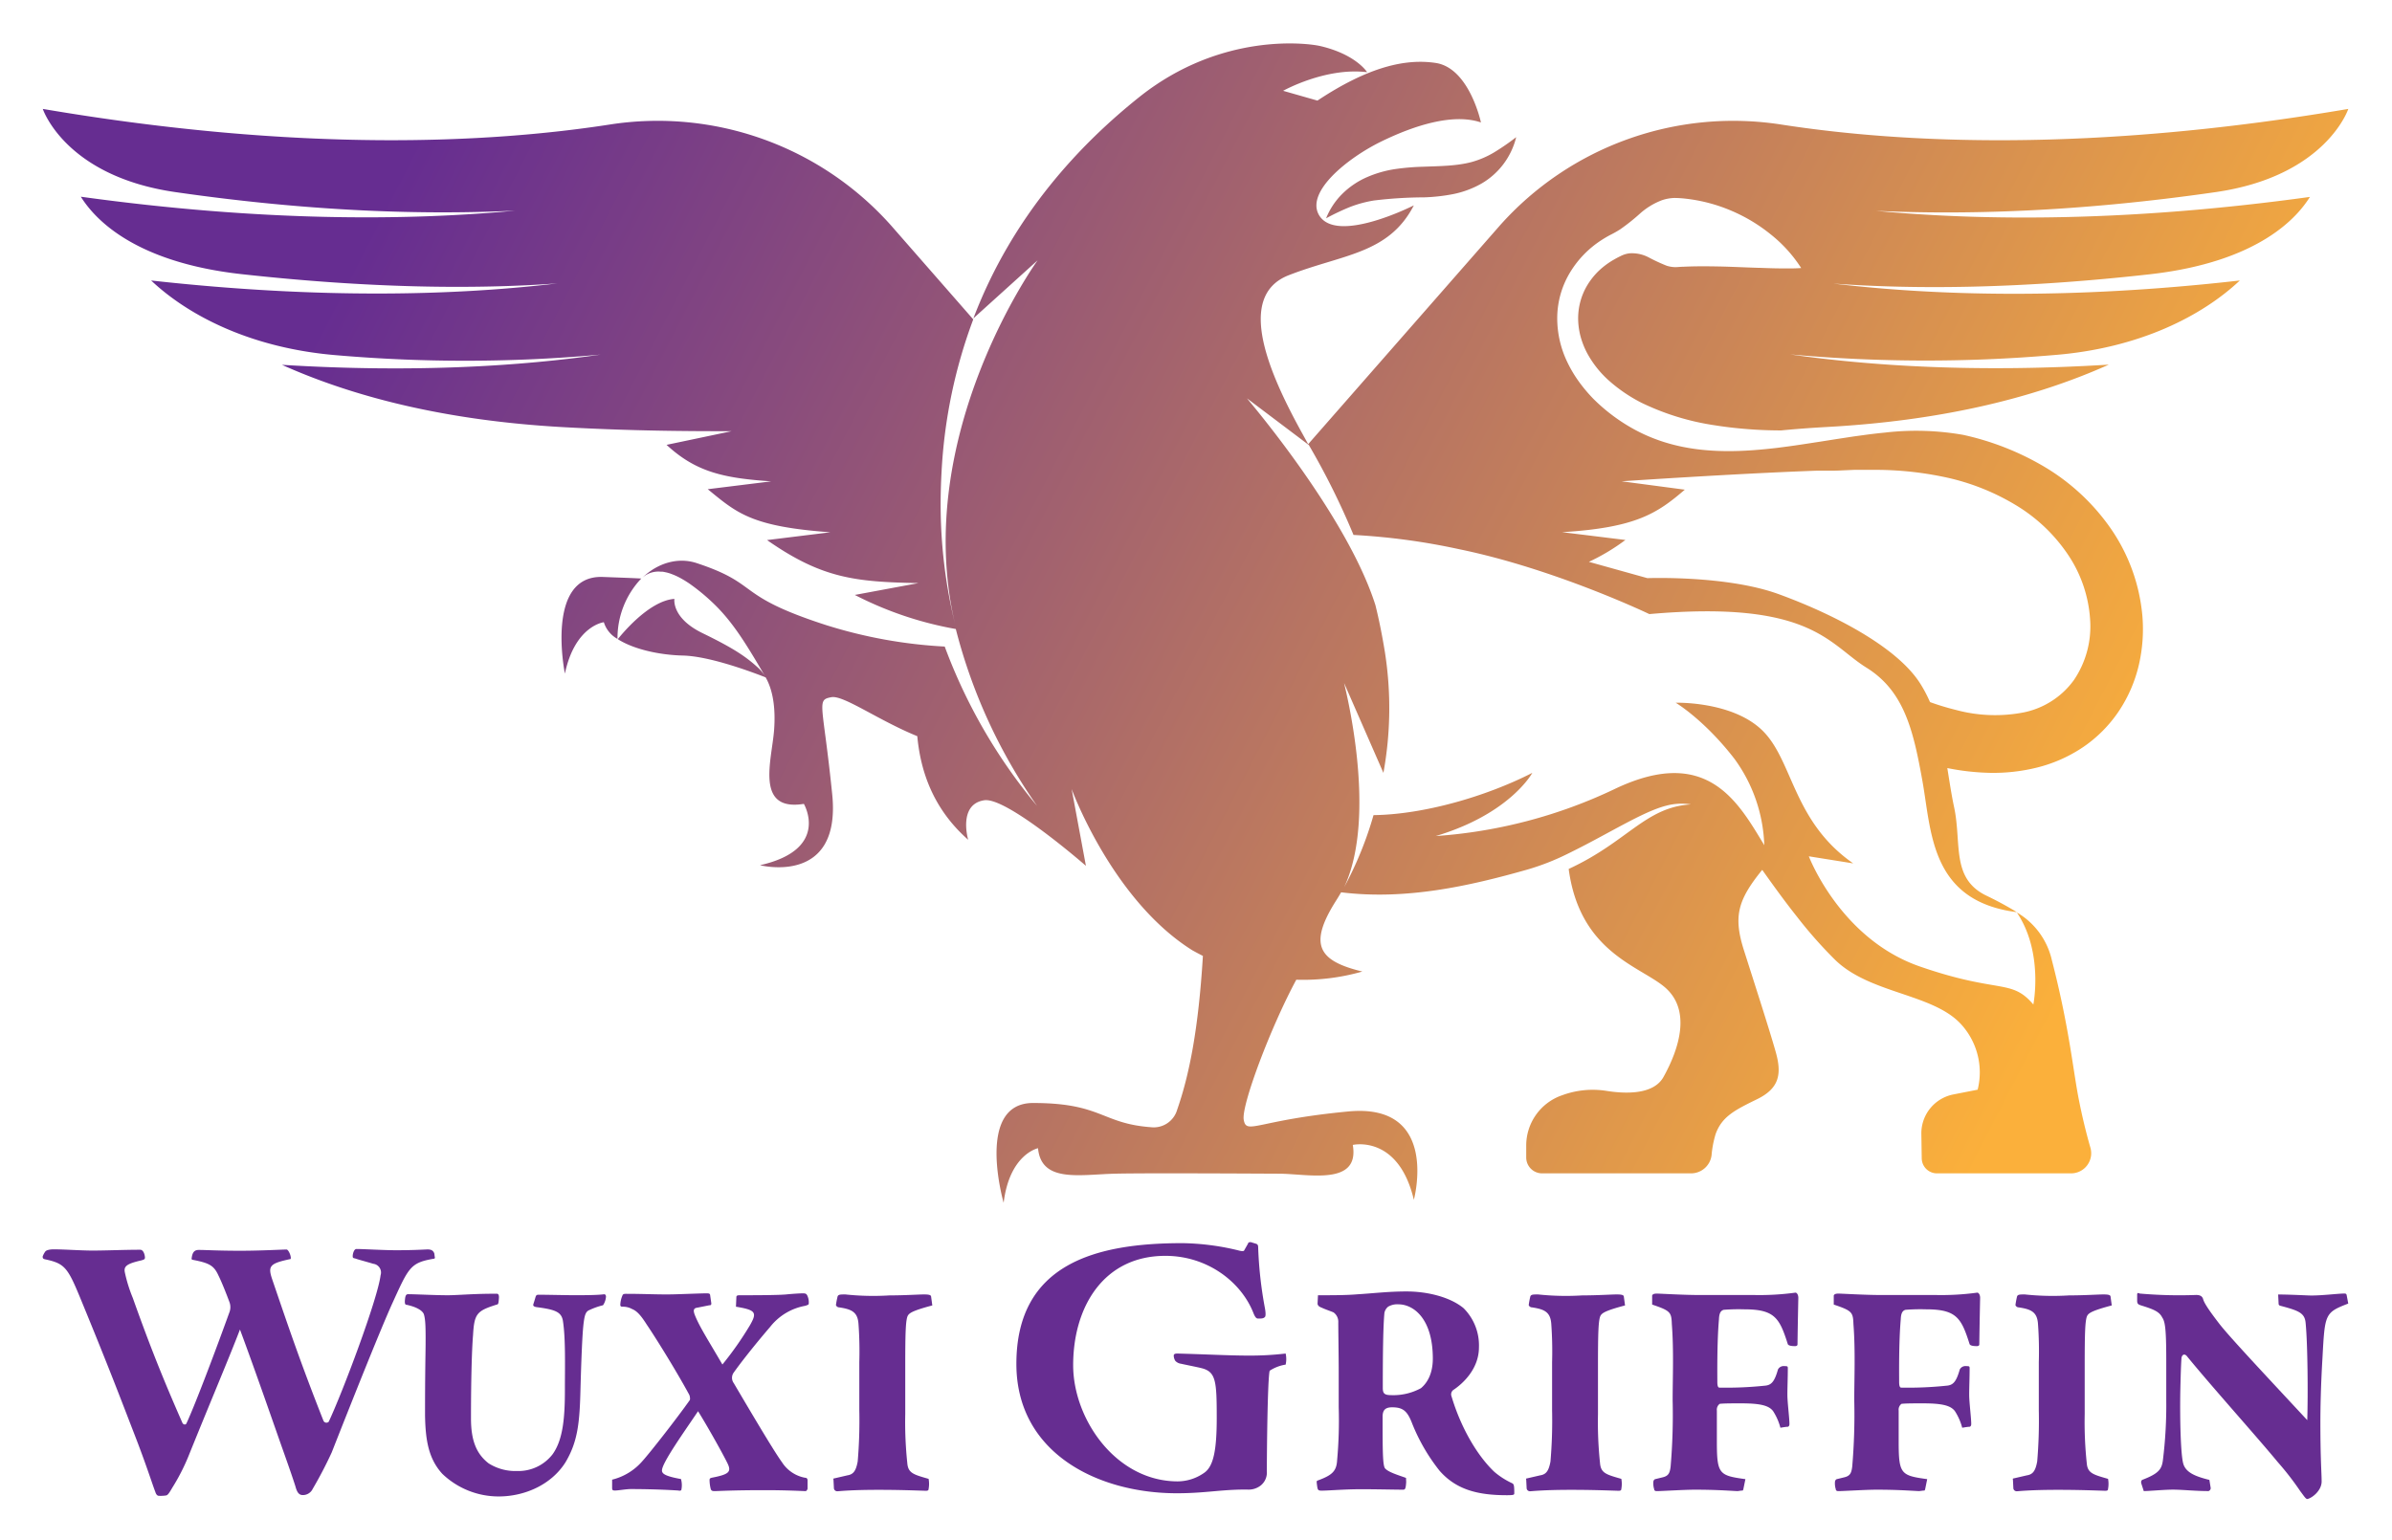 <?xml version="1.0" encoding="UTF-8"?>
<svg xmlns="http://www.w3.org/2000/svg" xmlns:xlink="http://www.w3.org/1999/xlink" id="Lager_1" data-name="Lager 1" viewBox="0 0 503 324">
  <defs>
    <style>.cls-1{fill:url(#Namnlös_övertoning_11);}.cls-2{fill:url(#Namnlös_övertoning_11-2);}.cls-3{fill:url(#Namnlös_övertoning_11-3);}.cls-4{fill:url(#Namnlös_övertoning_11-4);}.cls-5{fill:#662d91;}</style>
    <linearGradient id="Namnlös_övertoning_11" x1="418.71" y1="282.22" x2="-10.49" y2="60.86" gradientUnits="userSpaceOnUse">
      <stop offset="0.04" stop-color="#fbb03b"></stop>
      <stop offset="0.85" stop-color="#662d91"></stop>
    </linearGradient>
    <linearGradient id="Namnlös_övertoning_11-2" x1="463.56" y1="195.24" x2="34.36" y2="-26.11" xlink:href="#Namnlös_övertoning_11"></linearGradient>
    <linearGradient id="Namnlös_övertoning_11-3" x1="219.46" y1="180.61" x2="40.35" y2="88.24" xlink:href="#Namnlös_övertoning_11"></linearGradient>
    <linearGradient id="Namnlös_övertoning_11-4" x1="493.27" y1="137.64" x2="64.07" y2="-83.71" xlink:href="#Namnlös_övertoning_11"></linearGradient>
  </defs>
  <title>Wuxi-Griffin-stand-rgb</title>
  <path class="cls-1" d="M134.85,121.69a18.2,18.2,0,0,0-5,12.7,6,6,0,0,1-2.87-3.51s-6.06.71-8.19,10.81c0,0-4.24-20.79,8-20.33C129.86,121.48,132.49,121.56,134.85,121.69Z"></path>
  <path class="cls-2" d="M465.92,40.41c23.23-3.35,27.89-17.5,27.89-17.5-54.3,9.24-94,7.2-119.23,3.29A65.7,65.7,0,0,0,315.4,47.43l-40.31,46L274,91.45C267.09,79,259.6,62.33,271,57.89S292,53.46,297.31,43.2c-.36.18-16.5,8.3-20,1.94-2.68-4.92,6.23-12,13.16-15.38s15.12-6,20.95-4c0,0-2.43-11.46-9.52-12.52-6.24-.93-14,.71-24.86,7.92l-7.22-2.06s8.94-5,17.67-3.91c0,0-2.29-3.72-9.8-5.49-2.7-.64-20.81-3-38,10.62-12.41,9.89-26.71,24.87-35,46.64L218.2,54.75s-26.62,36.75-17.4,76.38a106.08,106.08,0,0,1-3-24.89q0-3.6.2-7.06a107.11,107.11,0,0,1,6.66-32L187.38,47.43A65.7,65.7,0,0,0,128.19,26.2C103,30.1,63.27,32.15,9,22.91c0,0,4.66,14.15,27.89,17.5,28.79,4.15,52.57,4.81,71.44,3.9C85.35,46.46,55,46.62,17,41.38c2.5,4,10.4,13.67,33.74,16.28,27.09,3,49.24,3.21,66.48,1.95C96.25,62.11,67.77,63,31.78,59,39.6,66.37,52.83,73.3,71,74.74a315.09,315.09,0,0,0,55.29-.15c-16.54,2.38-38.85,3.88-67,2.15,15,6.72,34.3,11.73,59.2,13.11,14.48.8,25.79.85,35.35.85l-13.67,2.87c6.19,5.73,12,7,22,7.68l-13.34,1.65c6.12,5,9.12,7.86,25.78,9.06l-13.31,1.64c11.53,8.06,18.5,8.8,31.84,9.05l-13.39,2.49a74.47,74.47,0,0,0,21.24,7.17h0v0a113.89,113.89,0,0,0,17.11,37.23A114,114,0,0,1,198.66,136a100.45,100.45,0,0,1-24.87-4.49c-19.57-6.31-13.67-8.56-27.28-13.06-3.88-1.29-8.19-.07-11.45,3.09a5,5,0,0,1,3.87-1.29l.34,0a3.77,3.77,0,0,1,.48.08l.34.07a8.32,8.32,0,0,1,1.2.37l.36.14a14.58,14.58,0,0,1,1.46.7l.34.19.36.21c.55.33,1.09.68,1.62,1.07a41.82,41.82,0,0,1,4.06,3.34c4.2,3.87,7,8.28,11.39,15.82a8.39,8.39,0,0,0-1.47-1.79c-2.54-2.31-5.05-4.05-11.66-7.26s-5.93-7.22-5.93-7.22c-5.57.41-11.5,8-11.91,8.47,3.25,2.09,8.65,3.33,13.67,3.45,5.22.12,13.19,2.94,17.42,4.59l0,0c1.46,2.52,2.14,6.24,1.78,11.08-.49,6.4-4.07,17.2,6.26,15.53,0,0,5.62,9.56-9.22,12.9,0,0,17.13,4.39,15.18-14.91s-3.41-19.83-.18-20.43c2.54-.48,9.82,4.84,18.07,8.2.6,6.43,2.78,14.81,10.7,21.79,0,0-2.19-7.45,3.37-8.31,4.75-.74,21.39,13.79,21.39,13.79h0l-3-16.15c.26.71,8.77,23.53,25.4,33.93q1.1.61,2.2,1.17c-.93,15.36-2.85,25-5.4,32.32A5.13,5.13,0,0,1,242,237.1c-10.4-.78-10.31-5.09-24.75-5.09C205,232,211.05,253,211.05,253c1.25-10.25,7.23-11.48,7.23-11.48.68,7.3,8.73,5.55,16.13,5.36,6.68-.17,32.7,0,34.49,0,6.09,0,17.07,2.68,15.57-6.05,0,0,9.58-2.24,12.84,11.54,0,0,5.55-20.41-13.77-18.58s-21.42,5-22,1.77c-.56-3,5.72-19.62,11.05-29.48a45.26,45.26,0,0,0,13.89-1.72c-9.15-2.22-11.49-5.55-5.47-15,.33-.52.67-1.08,1-1.66h.07c13.61,1.66,26.89-1.32,39.17-4.81a50.65,50.65,0,0,0,8.31-3.25c8.61-4.19,15.82-8.92,20.91-10.19a12.54,12.54,0,0,1,5.1-.25c-9.59.59-13.29,7.85-25.7,13.58,2.3,17.24,14.52,20.3,19.94,24.65,6,4.8,3.32,13.13,0,19.1-2.07,3.74-7.92,3.58-12,2.93a18.57,18.57,0,0,0-9.31.92l-.26.09A11.18,11.18,0,0,0,320.94,241v2.47a3.34,3.34,0,0,0,3.34,3.34H355.6a4.35,4.35,0,0,0,4.32-3.85,21.4,21.4,0,0,1,.86-4.45c1.33-3.64,4-5,8.71-7.3s5.23-5.32,3.9-10-4-12.94-6.64-21.24c-2.29-7.16-1.37-10.61,3.82-17,2.13,3,4.63,6.49,7.28,9.82A92.18,92.18,0,0,0,386,202c7.3,7,20.25,7,26.22,13.27a15,15,0,0,1,3.65,13.94l-5.1,1a8.33,8.33,0,0,0-6.74,8.31l.08,5.14a3.2,3.2,0,0,0,3.2,3.15h28.2a4.23,4.23,0,0,0,4.07-5.4c-.94-3.26-1.77-6.73-2.45-10.2-1.21-6.12-2-15.1-5.65-29.22a15.6,15.6,0,0,0-7.37-10.06c5.67,8.4,3.47,19.36,3.47,19.36-4.67-5.49-7.13-2.2-23.88-8s-23.33-23.17-23.33-23.17l9.33,1.49c-12.62-8.78-12.62-21.41-18.93-27.79s-18.39-6-18.39-6,6,3.57,12.35,11.8A32.55,32.55,0,0,1,371,177.78c-5.49-9.05-12-21.13-31.49-11.8a104,104,0,0,1-37.6,9.88c15.4-4.59,20.16-13,20.31-13.29-9.79,5-22.89,8.76-33.39,8.89a75.44,75.44,0,0,1-6.18,15.17c7.14-15.18.15-42.1,0-42.94l8.26,18.88a75.89,75.89,0,0,0,.32-25.36c-.58-3.57-1.24-6.86-2-9.92-6-18.93-26.7-43.07-27-43.49l13,9.81h0a155.66,155.66,0,0,1,9.39,18.91,139.42,139.42,0,0,1,22.21,3c20.17,4.14,40,13.65,40,13.65,34-3,37.67,6.31,45.63,11.25s9.88,13.17,11.8,23.88,1.65,25.25,19.86,27.57a72.34,72.34,0,0,0-6.57-3.55c-7.3-3.65-5-10.94-6.64-18.58-.54-2.5-.95-5.29-1.42-8.18a50.33,50.33,0,0,0,8.77,1,38.25,38.25,0,0,0,10.11-1.11,30.48,30.48,0,0,0,9.68-4.3,28,28,0,0,0,7.56-7.64,29.61,29.61,0,0,0,4.17-9.7,33.36,33.36,0,0,0,.73-10.25A38.24,38.24,0,0,0,443.74,111a45,45,0,0,0-14.15-13,57.64,57.64,0,0,0-16.73-6.52h0A57,57,0,0,0,396.32,91q-1.87.18-3.76.43l-2.71.37-3.61.55-3.61.57-.4.06-2.15.33-1.65.25c-1.59.24-3.17.45-4.75.65l-1.54.17c-10.34,1.11-20.5.79-29.81-4.82a37.92,37.92,0,0,1-7.27-5.67,32.1,32.1,0,0,1-3-3.56,26.34,26.34,0,0,1-2.43-4.06,21.31,21.31,0,0,1-2.17-9.3,18.66,18.66,0,0,1,2.5-9.33,21,21,0,0,1,6.6-7c.67-.44,1.35-.85,2.05-1.22a22.2,22.2,0,0,0,2.09-1.18A42,42,0,0,0,344.78,45a14.85,14.85,0,0,1,4.74-2.9,9,9,0,0,1,2.57-.46,22.3,22.3,0,0,1,2.56.17,34.19,34.19,0,0,1,9.53,2.56,34.62,34.62,0,0,1,8.16,4.92,29.11,29.11,0,0,1,6.42,7.09c-1.67.12-3.23.08-4.75.07s-3-.09-4.43-.12c-2.87-.09-5.59-.23-8.19-.28s-5.08-.06-7.44.06c-.59,0-1.17.09-1.74.08a6.35,6.35,0,0,1-1.72-.29,37.24,37.24,0,0,1-3.76-1.74,7.53,7.53,0,0,0-4.1-.87,5.51,5.51,0,0,0-1.83.57c-.58.27-1.13.58-1.68.9a16.7,16.7,0,0,0-3,2.28,15.22,15.22,0,0,0-2.31,2.91A13.58,13.58,0,0,0,331.86,67a15,15,0,0,0,.49,3.71,17,17,0,0,0,1.38,3.53,21.36,21.36,0,0,0,4.81,6,32.47,32.47,0,0,0,6.56,4.44,53,53,0,0,0,15.44,4.77c2.69.43,5.42.72,8.16.9,1.93.13,3.87.18,5.81.19q4.62-.45,9.74-.73c24.91-1.37,44.23-6.39,59.2-13.11-28.11,1.73-50.42.23-67-2.15a315,315,0,0,0,55.28.15C449.95,73.3,463.18,66.37,471,59c-36,4.09-64.47,3.15-85.47.65,17.23,1.26,39.39,1.09,66.47-1.95,23.34-2.61,31.24-12.27,33.74-16.28-37.92,5.24-68.31,5.08-91.26,2.93C413.36,45.22,437.14,44.56,465.92,40.41ZM354.29,103,341,101.24S364.76,99.62,382.2,99c1.16,0,2.31,0,3.47,0,.74,0,1.47-.05,2.22-.08l2.08-.09,1.22,0c1.22,0,2.36,0,3.38,0A70.41,70.41,0,0,1,410,100.59a48.13,48.13,0,0,1,14.35,5.94A34.78,34.78,0,0,1,435,116.87a27.53,27.53,0,0,1,4.52,13.46,20.12,20.12,0,0,1-3.42,12.73,17.28,17.28,0,0,1-10.6,6.8,31.54,31.54,0,0,1-14.24-.54,52.73,52.73,0,0,1-5.41-1.64,28.56,28.56,0,0,0-2-3.81c-5-8-18.91-14.93-29.87-18.91s-27.56-3.35-27.56-3.35l-12.3-3.43a43.59,43.59,0,0,0,7.68-4.6l-13.31-1.64C344,111,348.47,108,354.29,103Z"></path>
  <path class="cls-3" d="M129.89,134.39l0,0,0,0Z"></path>
  <path class="cls-4" d="M278.86,45.92a15.18,15.18,0,0,1,3.34-5.08,17.09,17.09,0,0,1,5.22-3.56,23.66,23.66,0,0,1,6-1.72,50,50,0,0,1,5.84-.49c3.76-.14,7.1-.16,10.24-1a19.12,19.12,0,0,0,4.66-2,48.68,48.68,0,0,0,4.67-3.22,15.54,15.54,0,0,1-7.31,9.77,20.08,20.08,0,0,1-6,2.22,38.29,38.29,0,0,1-6,.67,90.58,90.58,0,0,0-10.59.66,25.18,25.18,0,0,0-5,1.35A48.9,48.9,0,0,0,278.86,45.92Z"></path>
  <path class="cls-5" d="M28.35,301.91c-2.67-6.89-5.08-13.33-11.11-28-2.93-7.15-3.45-8.1-7.67-9-.43-.09-.6-.17-.6-.6a3.88,3.88,0,0,1,.52-1c.17-.34.95-.52,1.81-.52,2.15,0,5.77.26,8.1.26,3,0,6.55-.17,10.08-.17.78,0,1,1.29,1,1.64s-.17.43-.78.6c-3,.69-3.71,1.21-3.45,2.5A30.7,30.7,0,0,0,27.92,273c3.53,9.91,6.29,16.86,10.42,26.25.17.43.69.52.86.17,1.9-4.05,6.55-16.46,9-23.27a3.08,3.08,0,0,0,.09-2.15c-.72-1.95-1.68-4.36-2.37-5.74-.95-2.07-1.9-2.59-5.43-3.27-.09,0-.26-.09-.17-.43.17-1.38.78-1.64,1.47-1.64,1.55,0,4,.17,8.79.17,4.31,0,8.79-.26,9.74-.26.52.26,1,1.72.78,2-4.48.95-4.83,1.47-3.79,4.48C60.62,279,63.17,286.57,68,298.8a.68.68,0,0,0,1.12.26c2.93-6.2,10.3-25.82,10.91-30.82a1.85,1.85,0,0,0-1.55-2.41c-1.72-.52-3.1-.86-3.79-1.12-.43-.09-.52-.09-.52-.52s.26-1.47.78-1.47c1.46,0,5.69.26,8.27.26,3.19,0,4.91-.09,6.64-.17.6,0,1.21.09,1.47.86l.09.69c.09.26,0,.43-.34.43-4.91.86-5.17,1.9-8.79,9.82-2.41,5.43-7.11,17.12-12.54,30.91a86.3,86.3,0,0,1-4,7.67,2.28,2.28,0,0,1-2.07,1.29c-.78,0-1.21-.52-1.55-1.81-.52-1.64-1.29-3.88-2.67-7.76-1.47-4.14-5.69-16.37-9-25.25-2.24,5.86-6.38,15.6-10.86,26.72A43.21,43.21,0,0,1,36.19,313c-.69,1.21-.95,1.47-1.21,1.55a7.49,7.49,0,0,1-1.55.09c-.34,0-.6-.26-.78-.86C32.14,312.51,30.76,308.11,28.35,301.91Z"></path>
  <path class="cls-5" d="M248.63,261.49A52.54,52.54,0,0,1,260.35,263c.6.17,1.21.26,1.29,0l.78-1.38c.09-.26.17-.34.6-.34l1.12.34c.26.09.43.26.43.69A84.38,84.38,0,0,0,266,275.2c.17.95.17,1.64,0,1.81s-.34.34-1.12.34h-.34c-.34,0-.6-.26-.95-1.12-2.5-6.46-9.57-12.07-18.53-12.07-13,0-19.39,10.75-19.39,23,0,11.35,9,24.44,22,24.44a9.76,9.76,0,0,0,5.69-1.9c1.81-1.38,2.5-4.65,2.5-11.46,0-7.67-.17-9.65-3.1-10.43-1-.26-3.27-.69-4.39-.95a2,2,0,0,1-1.21-.6,2.1,2.1,0,0,1-.34-1.12c0-.26.17-.43.78-.43,6.29.17,10.94.43,14.82.43a63.37,63.37,0,0,0,7.93-.43,5.3,5.3,0,0,1,0,2.33,8.51,8.51,0,0,0-3.36,1.29c-.26.95-.52,7.58-.6,21.11a3.46,3.46,0,0,1-1.38,3.1,4.11,4.11,0,0,1-2.76.78c-1.38,0-2.67,0-5.86.26-2.93.26-5.6.52-8.88.52-16.92,0-33.78-8.63-33.78-27.2C213.73,265.74,230.58,261.49,248.63,261.49Z"></path>
  <path class="cls-5" d="M93,310c-2.84-3.12-3.53-6.93-3.62-12.26,0-3,0-6.93.09-12.86.09-5.73,0-7.34-.34-8.44-.26-.7-1.38-1.51-3.71-2-.26,0-.34-.4-.26-1.1.09-1,.34-1.11.69-1.11,1.55,0,7.24.3,9.31.2,2.76-.1,4.83-.3,9.31-.3.34,0,.52.3.43,1.1-.09,1.21-.17,1.11-.52,1.21-4.14,1.31-4.65,1.91-4.91,6.43-.26,3.12-.43,9.65-.43,17.49,0,4.62,1.12,7.44,3.71,9.45a10.51,10.51,0,0,0,5.95,1.61,9.09,9.09,0,0,0,7.5-3.52c2.24-3.12,2.59-7.84,2.59-13.67,0-4.92.17-10.75-.43-14.47-.34-1.81-1.64-2.31-5.52-2.81-.6-.1-.78-.3-.69-.6s.26-.8.43-1.41.34-.6.86-.6c1.55,0,5.69.1,7.33.1s4.83,0,6.29-.2c.26,0,.43.3.35.7a3.73,3.73,0,0,1-.6,1.61,15.28,15.28,0,0,0-2.84,1c-.78.3-1,1-1.21,2.51s-.43,4.72-.69,14c-.17,7-.52,11.15-3.19,15.58-3,4.72-8.62,7.13-14,7.13A17.1,17.1,0,0,1,93,310Z"></path>
  <path class="cls-5" d="M128.72,311.24a12.29,12.29,0,0,0,6.38-3.92c1.47-1.61,7.07-8.74,9.91-12.76.17-.1.09-.9-.09-1.21-3-5.53-7.5-12.66-8.88-14.67-1.21-1.91-2.07-2.91-3.1-3.32a4,4,0,0,0-2.07-.5c-.26,0-.43-.1-.43-.4a5.43,5.43,0,0,1,.43-1.91c.09-.3.26-.4.78-.4,4.05,0,7.15.2,10.34.1s5.6-.2,6.47-.2c.52,0,.78,0,.86.3l.26,1.81c0,.3-.09.4-.43.4l-2.5.5c-.78.1-1,.5-.43,1.81,1,2.41,2.76,5.12,5.69,10.15a69.31,69.31,0,0,0,5.78-8.24c1.55-2.71,1.29-3.22-2.93-3.92l.09-2.11c.09-.3.34-.3,1-.3,2.24,0,8.28,0,9.74-.2,1.12-.1,2.5-.2,3.28-.2.52,0,.69.1.86.4a3.26,3.26,0,0,1,.34,1.71c0,.3-.17.3-.69.5a12.09,12.09,0,0,0-7.41,4.42c-3.79,4.42-6.64,8.14-7.76,9.75a1.89,1.89,0,0,0,.09,2.11c5.26,8.94,8.71,14.67,10.17,16.68a7.34,7.34,0,0,0,4.83,3.22q.52,0,.52.6v1.71c-.09.3-.26.5-.43.5-.43,0-3.71-.2-8.62-.2-6.72,0-9.91.2-10.52.2s-.69-.2-.78-.4a7.88,7.88,0,0,1-.26-1.91c0-.4.17-.4.43-.5,3.62-.7,4.22-1.21,3.36-3s-4-7.44-6.21-11c-2.76,4.12-7.59,10.85-7.59,12.46,0,.7.69,1.21,4,1.81a4.74,4.74,0,0,1,.09,2.21c0,.2-.26.3-.69.2-4.74-.3-9.14-.3-10-.3s-2.67.3-3.19.3-.69,0-.69-.6Z"></path>
  <path class="cls-5" d="M178.2,310.33c1.29-.2,1.81-1,2.16-2.91a101.7,101.7,0,0,0,.34-10.75V286.51a80.14,80.14,0,0,0-.17-8c-.17-2.51-1.38-3.12-4.14-3.52-.26,0-.6-.3-.6-.5a17.16,17.16,0,0,1,.35-1.81c.17-.4.6-.4,1.64-.4a55.24,55.24,0,0,0,9.31.2c3.1,0,6.12-.2,7.15-.2.6,0,1.47,0,1.55.4l.26,1.91c-4.57,1.21-5,1.71-5.26,2.41-.34,1.11-.43,3.52-.43,10.15v10.25a81.9,81.9,0,0,0,.43,10.35c.17,2.11,1.29,2.41,4.48,3.32a5.75,5.75,0,0,1,0,2.11c0,.3-.17.4-.6.4-3-.1-5.95-.2-10-.2-5.86,0-8.28.3-8.62.3a.7.7,0,0,1-.69-.6l-.09-1.81c-.09-.3.09-.3.17-.3Z"></path>
  <path class="cls-5" d="M295.7,311.74c-.09,1.51-.26,1.61-.69,1.61-1.21,0-5.86-.1-8.71-.1-3.53,0-7,.3-8.36.3-.86,0-.86-.2-1-1.21-.09-.7-.09-.8.09-.9,3-1.1,4-1.91,4.14-4.22a93.39,93.39,0,0,0,.34-11.26v-7.44c0-3.32-.09-8.34-.09-10.35a2.42,2.42,0,0,0-1-2.11c-.69-.3-1.64-.6-2.5-1-.52-.2-.78-.4-.86-.8l.09-1.81c3,0,6,0,8.28-.2,3.36-.2,6.46-.6,10.34-.6,4.48,0,9.22,1.21,12,3.52A11.06,11.06,0,0,1,311,283.4c0,4.52-3.36,7.64-5.43,9a1.16,1.16,0,0,0-.34,1.31c2.07,6.93,5.6,12.66,9,15.88A16.34,16.34,0,0,0,318,312c.34.2.43.4.43,2.11,0,.3-.09.4-1.55.4-6,0-10.6-1.1-14.14-5.12a39.4,39.4,0,0,1-5.78-9.95c-1-2.61-1.9-3.42-4.22-3.42-1.55,0-2,.7-2,2,0,6.83,0,10.25.52,10.85.69.8,2.76,1.41,4.4,2Zm-1.64-37.38a3.76,3.76,0,0,0-2.16.5,2.21,2.21,0,0,0-.78,1.31c-.26,2.81-.34,8.14-.34,15.68,0,1.1.17,1.61,1.72,1.61A12.16,12.16,0,0,0,298.8,292c1.21-1,2.5-2.91,2.5-6.23C301.3,277.37,297.25,274.36,294.06,274.36Z"></path>
  <path class="cls-5" d="M323.88,310.33c1.29-.2,1.81-1,2.16-2.91a101.58,101.58,0,0,0,.34-10.75V286.51a80.14,80.14,0,0,0-.17-8c-.17-2.51-1.38-3.12-4.14-3.52-.26,0-.6-.3-.6-.5a17.07,17.07,0,0,1,.34-1.81c.17-.4.6-.4,1.64-.4a55.23,55.23,0,0,0,9.31.2c3.1,0,6.12-.2,7.15-.2.6,0,1.47,0,1.55.4l.26,1.91c-4.57,1.21-5,1.71-5.26,2.41-.34,1.11-.43,3.52-.43,10.15v10.25a81.91,81.91,0,0,0,.43,10.35c.17,2.11,1.29,2.41,4.48,3.32a5.75,5.75,0,0,1,0,2.11c0,.3-.17.4-.6.4-3-.1-5.95-.2-10-.2-5.86,0-8.28.3-8.62.3a.7.7,0,0,1-.69-.6l-.09-1.81c-.09-.3.09-.3.17-.3Z"></path>
  <path class="cls-5" d="M365.37,313.65c-2-.1-4.66-.3-9-.3-2.16,0-7,.3-8,.3-.26,0-.52-.1-.52-.4a4,4,0,0,1-.17-1.61.66.66,0,0,1,.34-.5l1.64-.4c1.21-.3,1.47-.9,1.64-2.21a127.84,127.84,0,0,0,.43-14c0-4.62.26-10.45-.17-16-.09-2.51-.26-2.81-4.14-4.12v-1.91c.09-.2.26-.4,1-.4.6,0,5.6.3,8.88.3h11.47a55.85,55.85,0,0,0,8.79-.5c.26,0,.6.4.6,1.1-.09,4.22-.17,8.94-.17,9.75,0,.2-.09.4-.52.4-.78,0-1.47-.1-1.55-.5-1.72-5.43-2.76-7.24-9.14-7.24a42.25,42.25,0,0,0-4.31.1c-.69.2-.95.8-1,2-.43,4.92-.34,11.76-.34,13.16,0,.9.17,1.21.43,1.21a77.61,77.61,0,0,0,9.48-.4c1.38-.1,2.07-.7,2.84-3.42a1.34,1.34,0,0,1,1.38-.7c.52,0,.69,0,.69.4,0,2.21-.09,3.82-.09,5.63,0,1.61.43,4.82.43,6.13,0,.4-.17.6-.43.6s-.86.1-1.47.2a12.07,12.07,0,0,0-1.55-3.52c-.86-1.1-2.5-1.61-6.64-1.61-2.07,0-3.62,0-4.57.1a1.52,1.52,0,0,0-.6,1.41v6.43c0,6.93.43,7.24,6,8l-.43,2.11c-.09.3-.09.3-.43.3Z"></path>
  <path class="cls-5" d="M403.56,313.65c-2-.1-4.66-.3-9-.3-2.16,0-7,.3-8,.3-.26,0-.52-.1-.52-.4a4,4,0,0,1-.17-1.61.66.66,0,0,1,.34-.5l1.64-.4c1.21-.3,1.47-.9,1.64-2.21a127.9,127.9,0,0,0,.43-14c0-4.62.26-10.45-.17-16-.09-2.51-.26-2.81-4.14-4.12v-1.91c.09-.2.26-.4,1-.4.6,0,5.6.3,8.88.3H407a55.85,55.85,0,0,0,8.79-.5c.26,0,.6.4.6,1.1-.09,4.22-.17,8.94-.17,9.75,0,.2-.09.4-.52.4-.78,0-1.47-.1-1.55-.5-1.72-5.43-2.76-7.24-9.14-7.24a42.25,42.25,0,0,0-4.31.1c-.69.2-.95.8-1,2-.43,4.92-.34,11.76-.34,13.16,0,.9.17,1.21.43,1.21a77.61,77.61,0,0,0,9.48-.4c1.38-.1,2.07-.7,2.84-3.42a1.34,1.34,0,0,1,1.38-.7c.52,0,.69,0,.69.4,0,2.21-.09,3.82-.09,5.63,0,1.61.43,4.82.43,6.13,0,.4-.17.6-.43.6s-.86.1-1.47.2a12.08,12.08,0,0,0-1.55-3.52c-.86-1.1-2.5-1.61-6.64-1.61-2.07,0-3.62,0-4.57.1a1.52,1.52,0,0,0-.6,1.41v6.43c0,6.93.43,7.24,6,8l-.43,2.11c-.09.3-.09.3-.43.3Z"></path>
  <path class="cls-5" d="M426.23,310.33c1.29-.2,1.81-1,2.16-2.91a101.58,101.58,0,0,0,.34-10.75V286.51a80.14,80.14,0,0,0-.17-8c-.17-2.51-1.38-3.12-4.14-3.52-.26,0-.6-.3-.6-.5a17.07,17.07,0,0,1,.34-1.81c.17-.4.6-.4,1.64-.4a55.23,55.23,0,0,0,9.31.2c3.1,0,6.12-.2,7.15-.2.6,0,1.47,0,1.55.4l.26,1.91c-4.57,1.21-5,1.71-5.26,2.41-.34,1.11-.43,3.52-.43,10.15v10.25a81.91,81.91,0,0,0,.43,10.35c.17,2.11,1.29,2.41,4.48,3.32a5.75,5.75,0,0,1,0,2.11c0,.3-.17.4-.6.4-3-.1-5.95-.2-10-.2-5.86,0-8.28.3-8.62.3a.7.7,0,0,1-.69-.6l-.09-1.81c-.09-.3.09-.3.17-.3Z"></path>
  <path class="cls-5" d="M464.85,312.84a.65.65,0,0,1-.43.8c-2.76,0-5.52-.3-7.5-.3-1.81,0-5,.3-6.12.3l-.52-1.61c-.09-.4,0-.7.34-.8,3.36-1.31,4-2.21,4.22-4.22a93.41,93.41,0,0,0,.69-12.46v-8.44c0-6.73-.26-8.14-.86-9-.6-1.21-1.81-1.71-4.4-2.51-.6-.2-.86-.3-.86-1v-1.31c0-.3.17-.4.52-.2a95.23,95.23,0,0,0,11.9.3c.86,0,1.29.3,1.46.9.26,1,1.9,3.22,3.53,5.33,2.24,2.81,8.36,9.35,18.36,20.1.17-5.53.09-16-.34-20.4-.17-2.11-1.38-2.61-5.17-3.62-.43-.1-.52-.2-.52-.6l-.09-1.81c1.72,0,4.05.1,6.38.2s6.12-.4,7.5-.4c.26,0,.43,0,.52.3l.34,1.81c-5,1.91-4.91,2.21-5.43,11.56-.35,6-.43,10.45-.43,13.57,0,7.54.26,10.55.26,12.16.09,2-2,3.62-3,3.82-.34,0-.69-.6-1.46-1.61a60.49,60.49,0,0,0-4.74-6.13c-4.31-5.23-13.79-15.78-19.05-22.21-.43-.6-1-.6-1.21.2-.09,1.11-.17,3.22-.26,7.34-.09,5.93.09,12.86.6,14.87s2.67,2.81,5.52,3.52Z"></path>
</svg>
